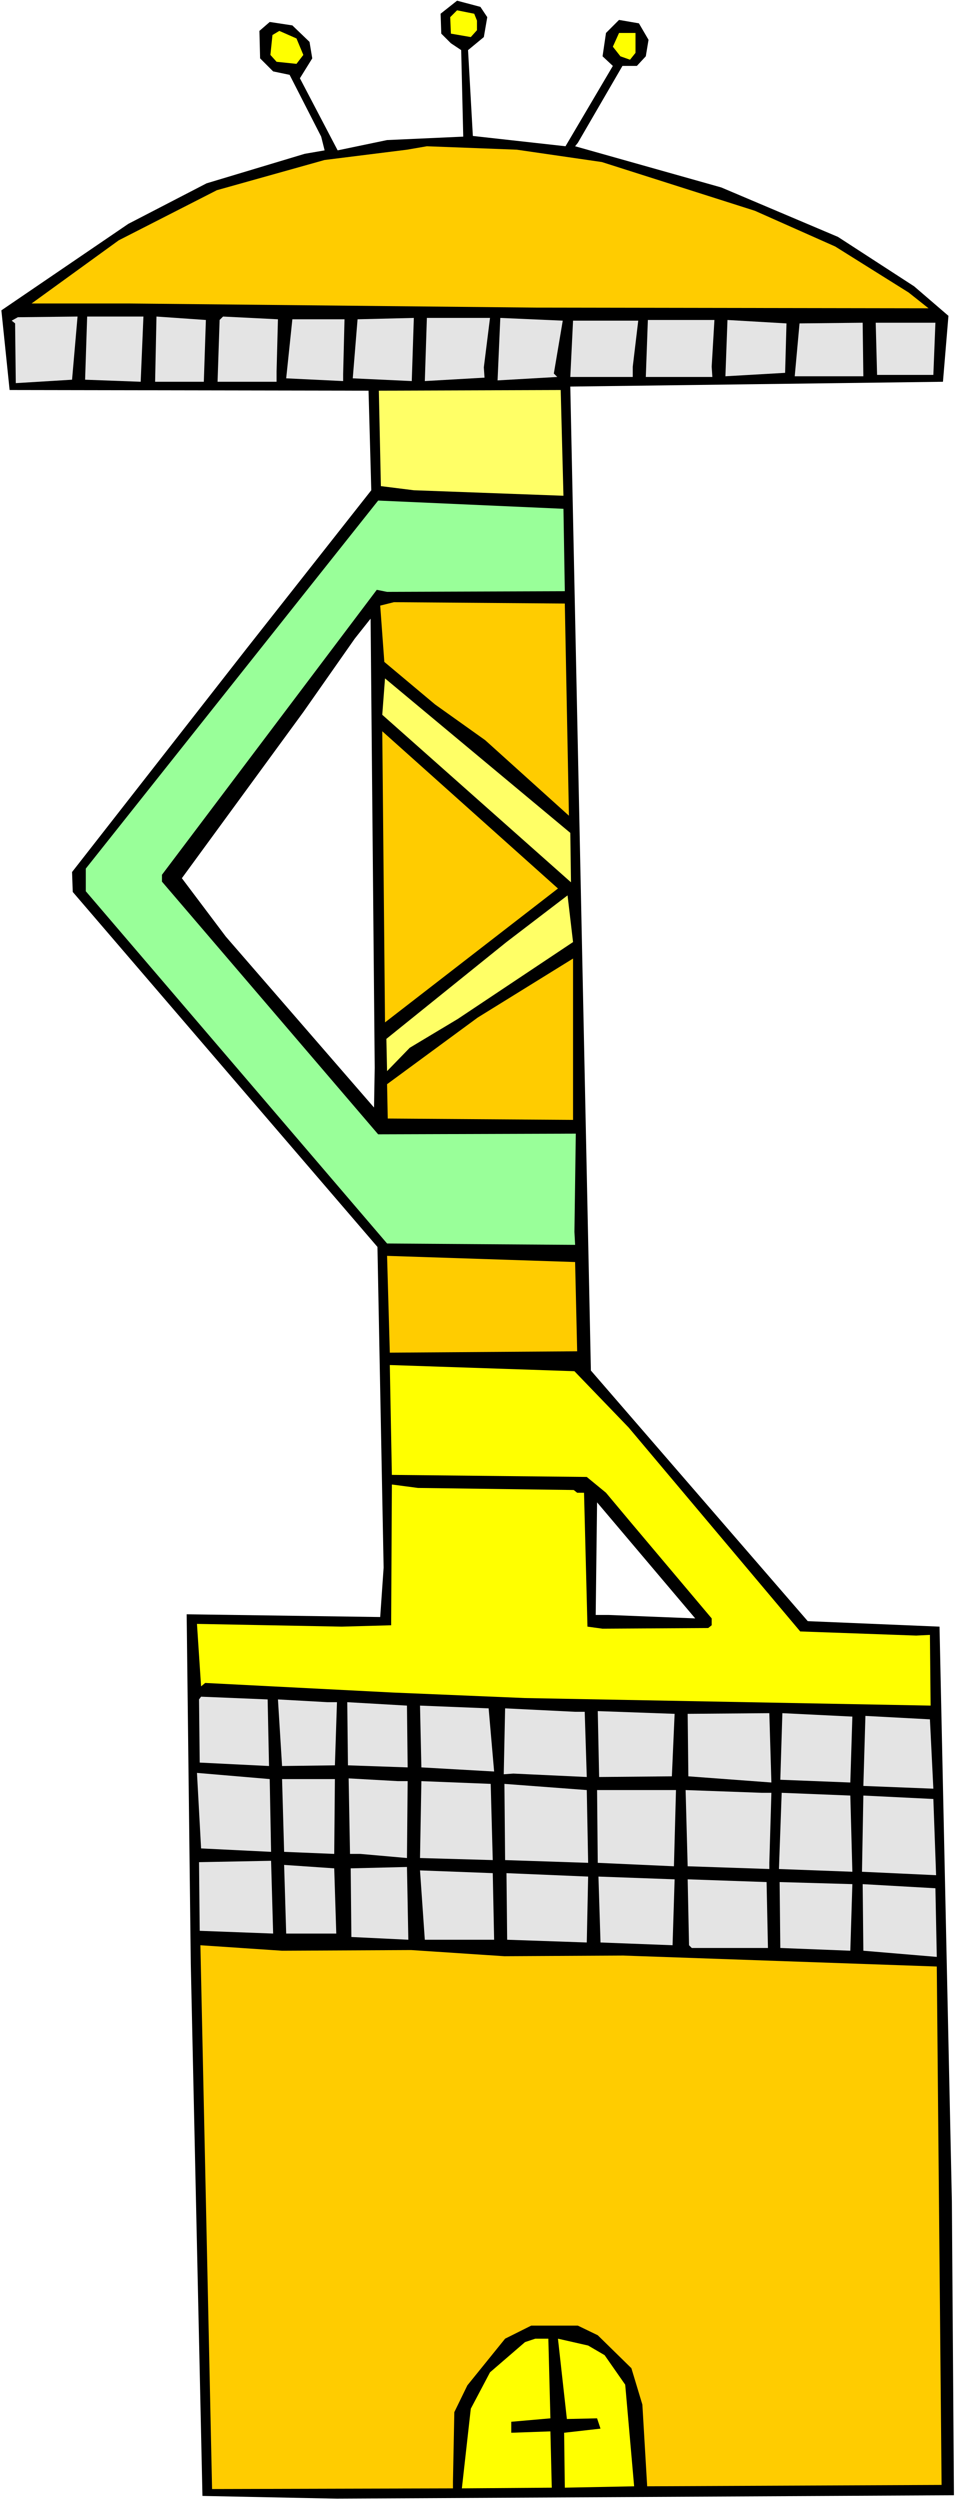 <?xml version="1.0" encoding="UTF-8" standalone="no"?>
<svg
   version="1.0"
   width="59.56mm"
   height="155.668mm"
   id="svg60"
   sodipodi:docname="Alien Building 05.wmf"
   xmlns:inkscape="http://www.inkscape.org/namespaces/inkscape"
   xmlns:sodipodi="http://sodipodi.sourceforge.net/DTD/sodipodi-0.dtd"
   xmlns="http://www.w3.org/2000/svg"
   xmlns:svg="http://www.w3.org/2000/svg">
  <rect width="100%" height="100%" fill="#808080" stroke="none"/>
  <sodipodi:namedview
     id="namedview60"
     pagecolor="#ffffff"
     bordercolor="#000000"
     borderopacity="0.25"
     inkscape:showpageshadow="2"
     inkscape:pageopacity="0.0"
     inkscape:pagecheckerboard="0"
     inkscape:deskcolor="#d1d1d1"
     inkscape:document-units="mm" />
  <defs
     id="defs1">
    <pattern
       id="WMFhbasepattern"
       patternUnits="userSpaceOnUse"
       width="6"
       height="6"
       x="0"
       y="0" />
  </defs>
  <path
     style="fill:#ffffff;fill-opacity:1;fill-rule:evenodd;stroke:none"
     d="M 0,588.353 H 225.109 V 0 H 0 Z"
     id="path1" />
  <path
     style="fill:#000000;fill-opacity:1;fill-rule:evenodd;stroke:none"
     d="m 114.736,4.04 -0.808,4.686 -3.717,3.07 1.131,20.199 21.816,2.424 11.15,-18.906 -2.424,-2.262 0.808,-5.494 3.07,-3.07 4.686,0.808 2.262,3.878 -0.646,3.878 -2.101,2.262 h -3.394 l -10.504,18.098 -0.646,0.808 34.421,9.695 27.472,11.635 17.938,11.635 8.08,6.948 -1.293,15.513 -87.749,1.131 4.848,231.56 51.066,58.981 31.027,1.293 2.909,135.252 0.485,69.161 -145.278,0.808 -31.674,-0.646 -2.747,-125.233 -0.97,-82.25 45.571,0.646 0.808,-11.635 -1.454,-75.463 L 60.277,260.162 17.13,209.907 16.968,205.221 58.014,152.704 87.426,115.376 86.779,91.945 2.262,91.784 0.323,73.039 30.219,52.679 48.642,43.145 71.75,36.196 l 4.686,-0.808 -0.808,-3.232 -7.434,-14.543 -3.878,-0.808 -3.07,-3.07 -0.162,-6.464 2.424,-2.101 5.333,0.808 4.04,3.878 0.646,3.878 -2.909,4.686 8.888,16.967 11.635,-2.424 17.938,-0.808 -0.485,-20.36 -2.424,-1.616 -2.262,-2.262 -0.162,-4.686 3.878,-3.07 5.494,1.454 z"
     id="path2" />
  <path
     style="fill:#ffff00;fill-opacity:1;fill-rule:evenodd;stroke:none"
     d="m 112.312,4.848 v 2.262 l -1.454,1.616 -4.686,-0.808 -0.162,-3.878 1.616,-1.616 4.04,0.808 z"
     id="path3" />
  <path
     style="fill:#ffff00;fill-opacity:1;fill-rule:evenodd;stroke:none"
     d="m 71.427,12.927 -1.616,2.101 -4.686,-0.485 -1.454,-1.616 0.485,-4.686 1.616,-0.97 4.04,1.778 z"
     id="path4" />
  <path
     style="fill:#ffff00;fill-opacity:1;fill-rule:evenodd;stroke:none"
     d="m 149.642,12.443 -1.293,1.616 -2.262,-0.808 -1.778,-2.262 1.454,-3.232 h 3.878 z"
     id="path5" />
  <path
     style="fill:#ffcc00;fill-opacity:1;fill-rule:evenodd;stroke:none"
     d="m 141.723,38.136 36.037,11.473 18.907,8.403 17.291,10.827 4.686,3.717 -92.597,-0.162 -95.506,-0.97 H 7.434 L 27.957,56.557 51.066,44.761 l 25.371,-7.11 19.392,-2.424 4.686,-0.808 21.17,0.808 z"
     id="path6" />
  <path
     style="fill:#e4e4e4;fill-opacity:1;fill-rule:evenodd;stroke:none"
     d="M 16.968,89.36 3.717,90.168 3.555,76.109 2.747,75.463 4.202,74.655 18.261,74.494 Z"
     id="path7" />
  <path
     style="fill:#e4e4e4;fill-opacity:1;fill-rule:evenodd;stroke:none"
     d="M 33.128,89.845 20.038,89.36 20.523,74.494 h 13.251 z"
     id="path8" />
  <path
     style="fill:#e4e4e4;fill-opacity:1;fill-rule:evenodd;stroke:none"
     d="M 47.995,89.845 H 36.522 l 0.323,-15.351 11.635,0.808 z"
     id="path9" />
  <path
     style="fill:#e4e4e4;fill-opacity:1;fill-rule:evenodd;stroke:none"
     d="m 65.125,87.421 v 2.424 H 51.227 l 0.485,-14.543 0.808,-0.808 12.928,0.646 z"
     id="path10" />
  <path
     style="fill:#e4e4e4;fill-opacity:1;fill-rule:evenodd;stroke:none"
     d="M 80.8,88.067 V 89.683 L 67.387,89.037 68.842,75.14 H 81.123 Z"
     id="path11" />
  <path
     style="fill:#e4e4e4;fill-opacity:1;fill-rule:evenodd;stroke:none"
     d="M 96.96,89.683 83.062,89.037 84.194,75.14 97.445,74.817 Z"
     id="path12" />
  <path
     style="fill:#e4e4e4;fill-opacity:1;fill-rule:evenodd;stroke:none"
     d="m 113.928,86.451 0.162,2.424 -14.059,0.808 0.485,-14.866 h 14.867 z"
     id="path13" />
  <path
     style="fill:#e4e4e4;fill-opacity:1;fill-rule:evenodd;stroke:none"
     d="m 130.411,87.906 0.808,0.808 -14.059,0.808 0.646,-14.705 14.706,0.646 z"
     id="path14" />
  <path
     style="fill:#e4e4e4;fill-opacity:1;fill-rule:evenodd;stroke:none"
     d="m 148.995,86.29 v 2.424 h -14.706 l 0.646,-13.25 h 15.352 z"
     id="path15" />
  <path
     style="fill:#e4e4e4;fill-opacity:1;fill-rule:evenodd;stroke:none"
     d="m 167.579,86.29 0.162,2.424 h -15.675 l 0.485,-13.412 h 15.675 z"
     id="path16" />
  <path
     style="fill:#e4e4e4;fill-opacity:1;fill-rule:evenodd;stroke:none"
     d="m 184.87,87.744 -14.059,0.808 0.485,-13.25 13.898,0.808 z"
     id="path17" />
  <path
     style="fill:#e4e4e4;fill-opacity:1;fill-rule:evenodd;stroke:none"
     d="m 203.293,88.552 h -16.16 l 1.131,-12.443 14.867,-0.162 z"
     id="path18" />
  <path
     style="fill:#e4e4e4;fill-opacity:1;fill-rule:evenodd;stroke:none"
     d="M 219.776,88.229 H 206.525 l -0.323,-12.281 h 14.059 z"
     id="path19" />
  <path
     style="fill:#ffff66;fill-opacity:1;fill-rule:evenodd;stroke:none"
     d="m 132.674,116.669 -35.229,-1.293 -7.757,-0.97 -0.485,-22.461 42.824,-0.162 z"
     id="path20" />
  <path
     style="fill:#99ff99;fill-opacity:1;fill-rule:evenodd;stroke:none"
     d="m 132.997,139.13 -41.854,0.162 -2.424,-0.485 -50.581,67.06 v 1.616 l 50.904,59.466 46.541,-0.162 -0.323,23.108 0.162,3.07 -44.278,-0.323 -70.942,-82.896 v -5.333 l 68.842,-86.613 43.632,1.939 z"
     id="path21" />
  <path
     style="fill:#ffcc00;fill-opacity:1;fill-rule:evenodd;stroke:none"
     d="m 133.966,191.97 -19.715,-17.775 -11.797,-8.403 -11.958,-10.019 -0.97,-13.25 3.232,-0.808 40.238,0.323 z"
     id="path22" />
  <path
     style="fill:#ffffff;fill-opacity:1;fill-rule:evenodd;stroke:none"
     d="m 88.072,260.646 -34.906,-40.236 -10.342,-13.735 28.603,-39.105 12.12,-17.29 3.717,-4.686 0.97,105.681 z"
     id="path23" />
  <path
     style="fill:#ffff66;fill-opacity:1;fill-rule:evenodd;stroke:none"
     d="m 134.451,207.645 -44.44,-39.428 0.646,-8.564 43.632,36.358 z"
     id="path24" />
  <path
     style="fill:#ffcc00;fill-opacity:1;fill-rule:evenodd;stroke:none"
     d="m 90.658,240.609 -0.646,-68.515 41.37,37.004 z"
     id="path25" />
  <path
     style="fill:#ffff66;fill-opacity:1;fill-rule:evenodd;stroke:none"
     d="m 107.787,239.801 -11.312,6.787 -5.333,5.494 -0.162,-7.595 28.28,-22.784 14.382,-10.988 1.293,10.988 z"
     id="path26" />
  <path
     style="fill:#ffcc00;fill-opacity:1;fill-rule:evenodd;stroke:none"
     d="m 91.304,263.232 -0.162,-8.08 21.331,-15.674 22.462,-13.897 v 37.974 z"
     id="path27" />
  <path
     style="fill:#ffcc00;fill-opacity:1;fill-rule:evenodd;stroke:none"
     d="m 135.906,318.011 -44.117,0.323 -0.646,-22.784 44.278,1.454 z"
     id="path28" />
  <path
     style="fill:#ffff00;fill-opacity:1;fill-rule:evenodd;stroke:none"
     d="m 148.026,335.948 40.4,47.993 27.31,0.97 3.232,-0.162 0.162,16.644 -95.506,-1.778 -31.027,-1.293 -44.278,-2.262 -0.97,0.808 -0.97,-14.705 34.098,0.646 11.635,-0.323 v -1.293 l 0.162,-31.833 6.141,0.808 36.683,0.485 0.808,0.646 h 1.616 l 0.808,31.51 3.555,0.485 24.886,-0.162 0.808,-0.646 v -1.616 l -19.069,-22.623 -5.818,-6.948 -4.525,-3.717 -45.894,-0.485 -0.485,-25.855 43.47,1.454 z"
     id="path29" />
  <path
     style="fill:#ffffff;fill-opacity:1;fill-rule:evenodd;stroke:none"
     d="m 143.339,380.062 h -3.07 l 0.323,-26.501 23.109,27.309 z"
     id="path30" />
  <path
     style="fill:#e4e4e4;fill-opacity:1;fill-rule:evenodd;stroke:none"
     d="m 63.347,415.612 -16.322,-0.808 -0.162,-14.866 0.485,-0.646 15.675,0.646 z"
     id="path31" />
  <path
     style="fill:#e4e4e4;fill-opacity:1;fill-rule:evenodd;stroke:none"
     d="m 79.346,400.584 -0.485,14.866 -12.443,0.162 -0.97,-15.674 11.635,0.646 z"
     id="path32" />
  <path
     style="fill:#e4e4e4;fill-opacity:1;fill-rule:evenodd;stroke:none"
     d="m 95.99,415.936 -14.059,-0.485 -0.162,-14.866 14.059,0.808 z"
     id="path33" />
  <path
     style="fill:#e4e4e4;fill-opacity:1;fill-rule:evenodd;stroke:none"
     d="m 116.352,416.905 -17.13,-0.97 -0.323,-14.543 16.16,0.646 z"
     id="path34" />
  <path
     style="fill:#e4e4e4;fill-opacity:1;fill-rule:evenodd;stroke:none"
     d="m 137.683,402.847 0.485,15.351 -17.291,-0.808 -2.262,0.162 0.323,-15.513 16.483,0.808 z"
     id="path35" />
  <path
     style="fill:#e4e4e4;fill-opacity:1;fill-rule:evenodd;stroke:none"
     d="m 158.206,418.036 -17.13,0.162 -0.323,-15.513 18.099,0.646 z"
     id="path36" />
  <path
     style="fill:#e4e4e4;fill-opacity:1;fill-rule:evenodd;stroke:none"
     d="m 181.638,419.491 -19.554,-1.454 -0.162,-14.705 19.23,-0.162 z"
     id="path37" />
  <path
     style="fill:#e4e4e4;fill-opacity:1;fill-rule:evenodd;stroke:none"
     d="m 200.222,419.491 -16.483,-0.646 0.485,-15.674 16.483,0.808 z"
     id="path38" />
  <path
     style="fill:#e4e4e4;fill-opacity:1;fill-rule:evenodd;stroke:none"
     d="m 219.776,420.945 -16.483,-0.646 0.485,-16.482 15.19,0.808 z"
     id="path39" />
  <path
     style="fill:#e4e4e4;fill-opacity:1;fill-rule:evenodd;stroke:none"
     d="m 63.832,435.811 -16.483,-0.808 -0.97,-17.775 17.13,1.454 z"
     id="path40" />
  <path
     style="fill:#e4e4e4;fill-opacity:1;fill-rule:evenodd;stroke:none"
     d="m 78.699,436.296 -11.797,-0.485 -0.485,-17.129 h 12.443 z"
     id="path41" />
  <path
     style="fill:#e4e4e4;fill-opacity:1;fill-rule:evenodd;stroke:none"
     d="m 95.99,419.167 -0.162,18.098 -10.989,-0.97 H 82.416 L 82.093,418.521 l 11.635,0.646 z"
     id="path42" />
  <path
     style="fill:#e4e4e4;fill-opacity:1;fill-rule:evenodd;stroke:none"
     d="m 116.029,437.75 -17.13,-0.485 0.323,-18.098 16.322,0.646 z"
     id="path43" />
  <path
     style="fill:#e4e4e4;fill-opacity:1;fill-rule:evenodd;stroke:none"
     d="m 138.491,438.397 -19.554,-0.646 -0.162,-17.937 19.392,1.454 z"
     id="path44" />
  <path
     style="fill:#e4e4e4;fill-opacity:1;fill-rule:evenodd;stroke:none"
     d="m 158.691,439.205 -17.938,-0.808 -0.162,-17.129 h 18.584 z"
     id="path45" />
  <path
     style="fill:#e4e4e4;fill-opacity:1;fill-rule:evenodd;stroke:none"
     d="m 181.638,421.914 -0.485,16.482 v 1.454 l -19.23,-0.646 -0.485,-17.937 17.938,0.646 z"
     id="path46" />
  <path
     style="fill:#e4e4e4;fill-opacity:1;fill-rule:evenodd;stroke:none"
     d="m 200.707,440.497 -17.291,-0.646 0.646,-17.937 16.16,0.646 z"
     id="path47" />
  <path
     style="fill:#e4e4e4;fill-opacity:1;fill-rule:evenodd;stroke:none"
     d="m 220.423,441.305 -17.453,-0.808 0.323,-17.937 16.483,0.808 z"
     id="path48" />
  <path
     style="fill:#e4e4e4;fill-opacity:1;fill-rule:evenodd;stroke:none"
     d="m 64.317,455.041 -17.291,-0.646 -0.162,-16.159 16.968,-0.323 z"
     id="path49" />
  <path
     style="fill:#e4e4e4;fill-opacity:1;fill-rule:evenodd;stroke:none"
     d="M 79.184,455.041 H 67.387 l -0.485,-16.159 11.797,0.808 z"
     id="path50" />
  <path
     style="fill:#e4e4e4;fill-opacity:1;fill-rule:evenodd;stroke:none"
     d="m 96.152,456.495 -13.413,-0.646 -0.162,-16.159 13.251,-0.323 z"
     id="path51" />
  <path
     style="fill:#e4e4e4;fill-opacity:1;fill-rule:evenodd;stroke:none"
     d="m 116.352,456.495 h -16.322 l -1.131,-16.321 17.13,0.646 z"
     id="path52" />
  <path
     style="fill:#e4e4e4;fill-opacity:1;fill-rule:evenodd;stroke:none"
     d="m 138.168,457.141 -18.746,-0.646 -0.162,-15.674 19.23,0.808 z"
     id="path53" />
  <path
     style="fill:#e4e4e4;fill-opacity:1;fill-rule:evenodd;stroke:none"
     d="m 158.368,457.788 -16.968,-0.646 -0.485,-15.513 17.938,0.646 z"
     id="path54" />
  <path
     style="fill:#e4e4e4;fill-opacity:1;fill-rule:evenodd;stroke:none"
     d="m 180.83,458.434 h -17.938 l -0.646,-0.646 -0.323,-15.513 18.584,0.646 z"
     id="path55" />
  <path
     style="fill:#e4e4e4;fill-opacity:1;fill-rule:evenodd;stroke:none"
     d="m 200.222,459.08 -16.483,-0.646 -0.162,-15.513 17.13,0.485 z"
     id="path56" />
  <path
     style="fill:#e4e4e4;fill-opacity:1;fill-rule:evenodd;stroke:none"
     d="m 220.584,460.535 -17.291,-1.454 -0.162,-15.674 17.13,0.97 z"
     id="path57" />
  <path
     style="fill:#ffcc00;fill-opacity:1;fill-rule:evenodd;stroke:none"
     d="m 96.798,458.919 21.978,1.454 27.795,-0.162 74.013,2.585 1.131,122.001 -69.326,0.323 -1.131,-19.229 -2.586,-8.564 -7.918,-7.756 -4.686,-2.262 h -10.989 l -6.141,3.07 -8.888,10.988 -3.07,6.302 -0.323,16.321 v 1.616 l -56.722,0.162 -2.747,-127.98 19.23,1.293 z"
     id="path58" />
  <path
     style="fill:#ffff00;fill-opacity:1;fill-rule:evenodd;stroke:none"
     d="m 129.603,569.124 -9.211,0.808 v 2.585 l 9.211,-0.323 0.323,13.25 -21.17,0.162 2.101,-18.745 4.525,-8.564 8.242,-7.11 2.424,-0.808 h 3.07 z"
     id="path59" />
  <path
     style="fill:#ffff00;fill-opacity:1;fill-rule:evenodd;stroke:none"
     d="m 142.37,554.258 4.848,6.948 2.101,23.915 -16.322,0.323 -0.162,-12.927 8.565,-0.97 -0.808,-2.424 -7.11,0.162 -2.101,-18.906 7.11,1.616 z"
     id="path60" />
</svg>
